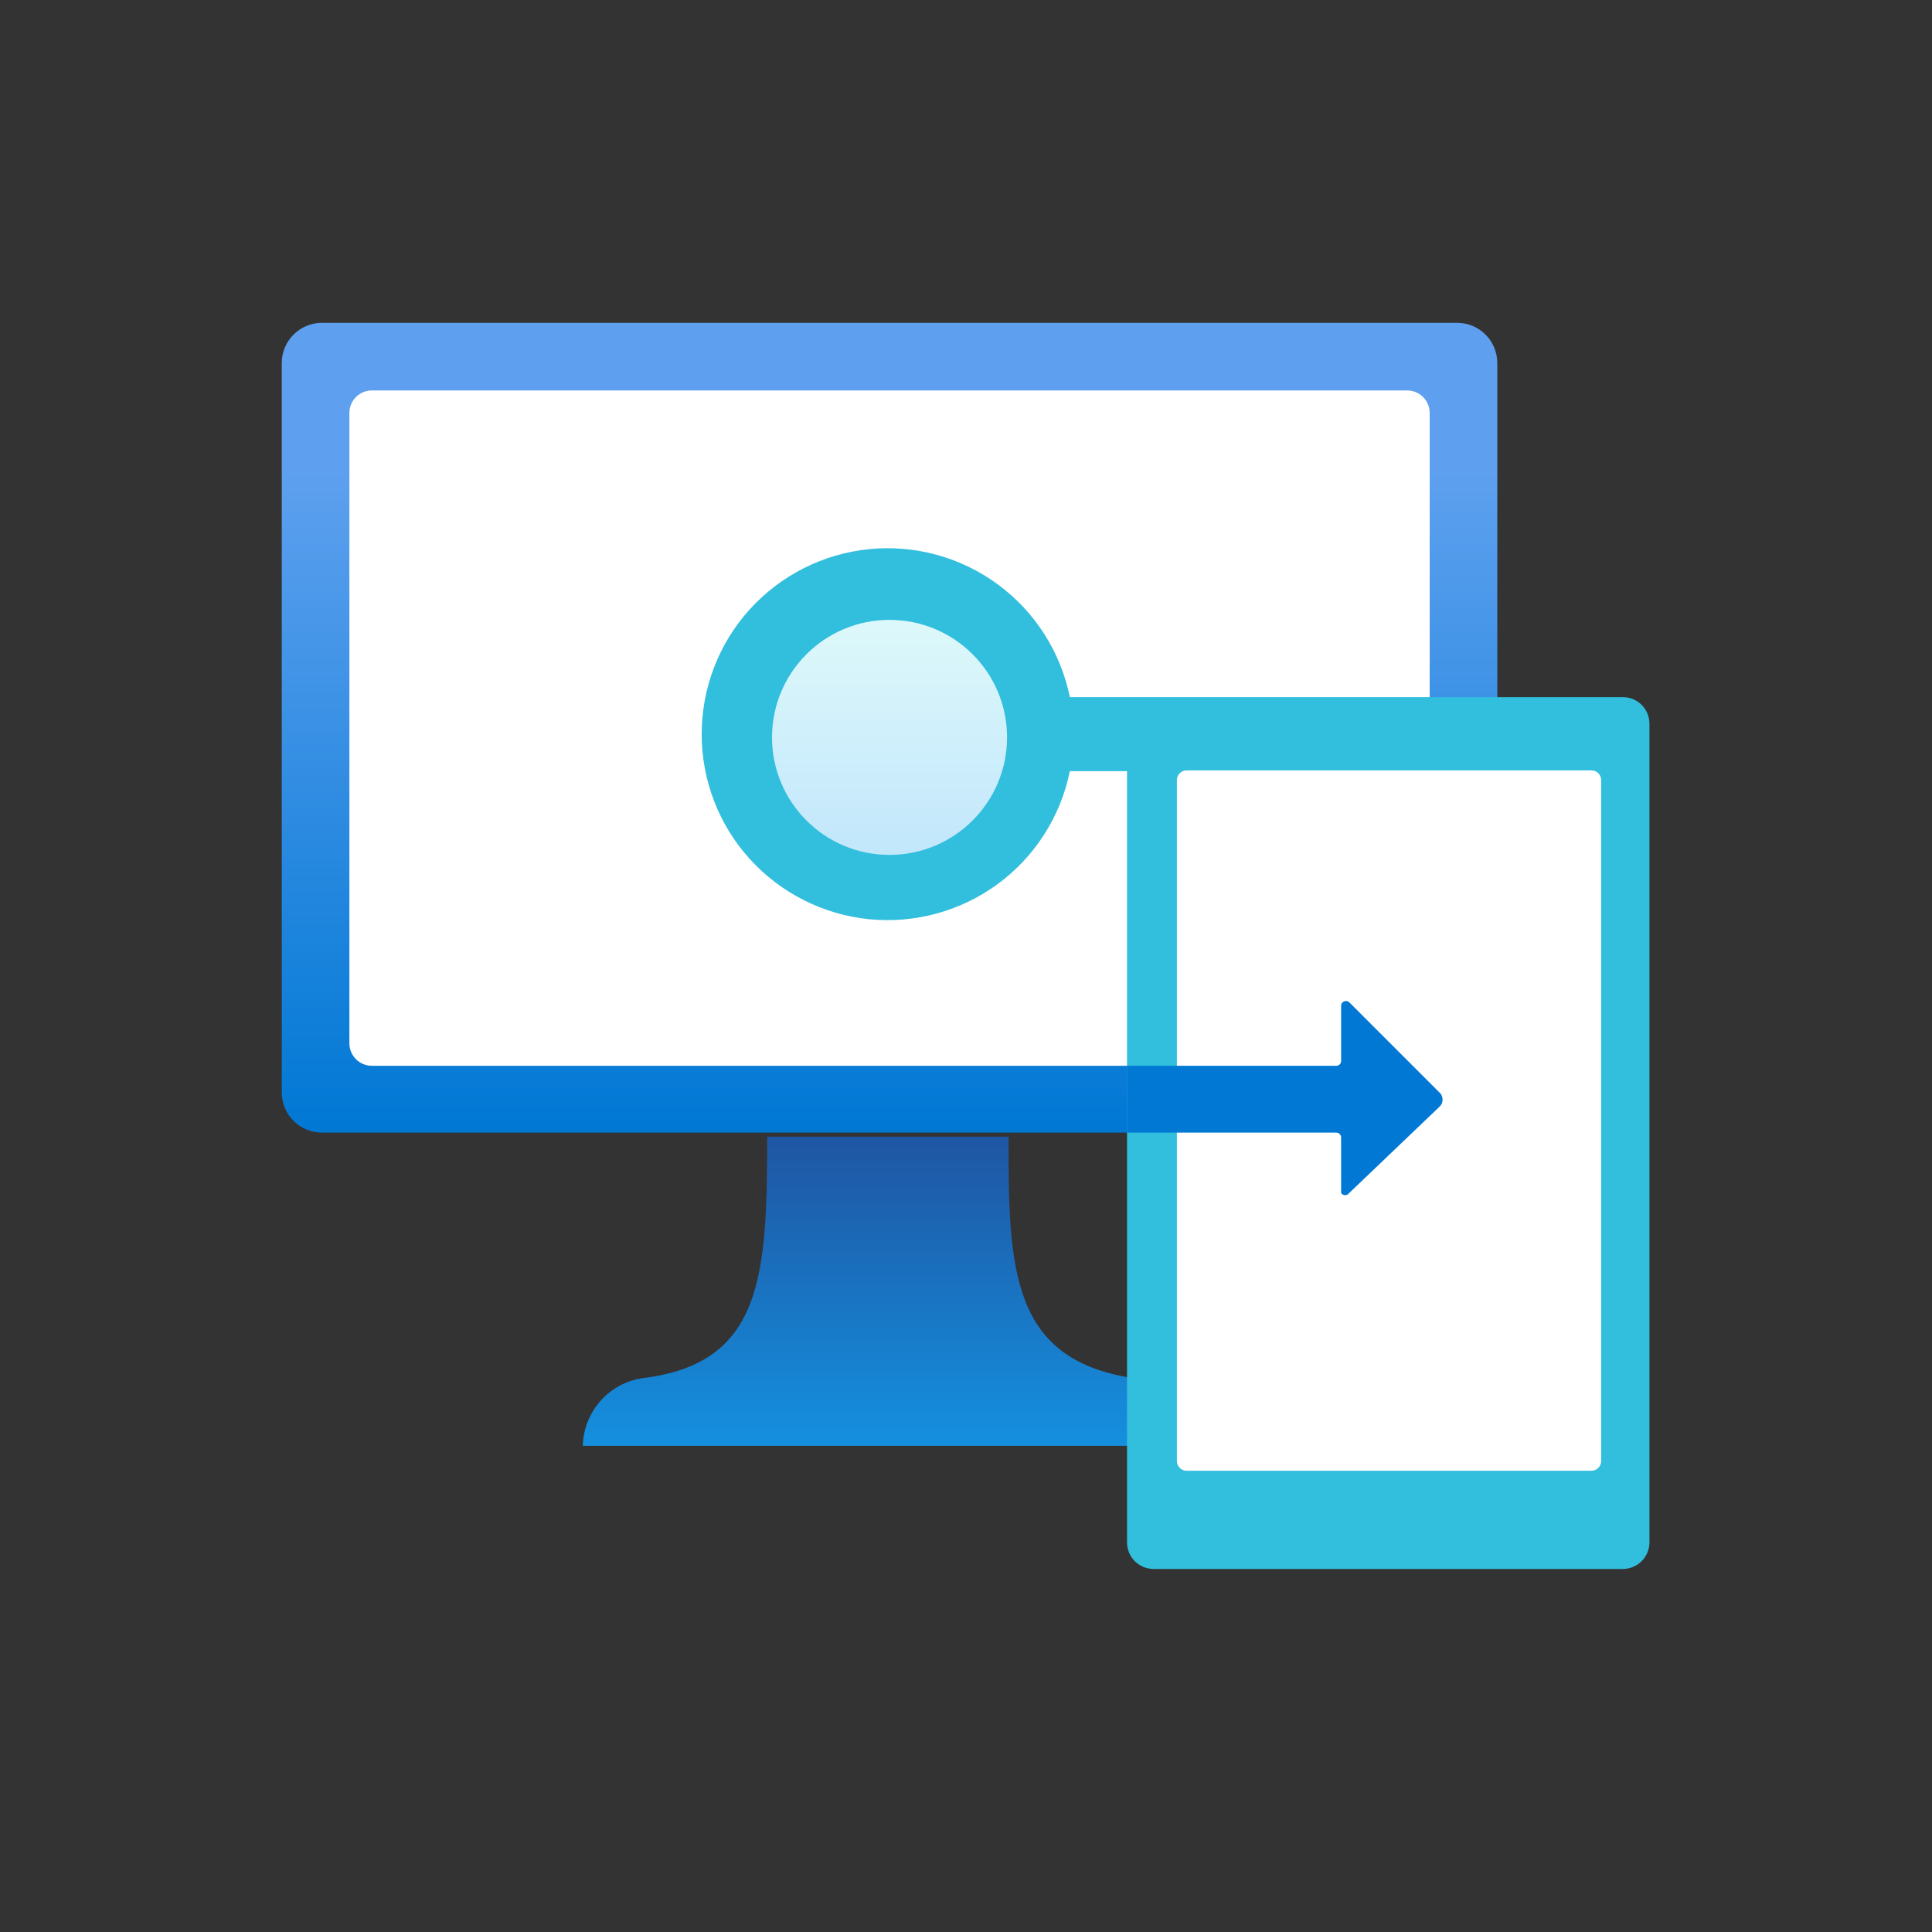 <svg width="32" height="32" viewBox="0 0 32 32" fill="none" xmlns="http://www.w3.org/2000/svg">
<rect x="0" y="0" width="32" height="32" fill="#333333" stroke="none"/>
<path d="M24.133 5.347H5.333C4.965 5.347 4.667 5.645 4.667 6.013V18.093C4.667 18.462 4.965 18.76 5.333 18.76H24.133C24.502 18.76 24.8 18.462 24.8 18.093V6.013C24.8 5.645 24.502 5.347 24.133 5.347Z" fill="url(#paint0_linear_14119_134020)"/>
<path d="M23.307 6.467H6.16C5.954 6.467 5.787 6.634 5.787 6.84V17.28C5.787 17.486 5.954 17.653 6.16 17.653H23.307C23.513 17.653 23.68 17.486 23.68 17.28V6.84C23.68 6.634 23.513 6.467 23.307 6.467Z" fill="white"/>
<path d="M18.773 22.827C16.773 22.52 16.693 21.08 16.707 18.827H12.707C12.707 21.147 12.627 22.587 10.64 22.827C10.37 22.867 10.123 23.002 9.943 23.207C9.762 23.412 9.66 23.674 9.653 23.947H19.707C19.7 23.682 19.605 23.427 19.435 23.224C19.266 23.021 19.032 22.881 18.773 22.827Z" fill="url(#paint1_linear_14119_134020)"/>
<path d="M26.893 11.547H17.72C17.568 10.799 17.143 10.133 16.529 9.681C15.914 9.228 15.153 9.019 14.393 9.096C13.634 9.172 12.93 9.528 12.417 10.094C11.905 10.66 11.622 11.397 11.622 12.16C11.622 12.924 11.905 13.66 12.417 14.226C12.93 14.792 13.634 15.148 14.393 15.225C15.153 15.301 15.914 15.092 16.529 14.64C17.143 14.187 17.568 13.522 17.72 12.773H18.667V25.547C18.667 25.663 18.713 25.775 18.795 25.858C18.878 25.94 18.99 25.987 19.107 25.987H26.88C26.997 25.987 27.108 25.94 27.191 25.858C27.273 25.775 27.32 25.663 27.32 25.547V11.987C27.32 11.872 27.275 11.762 27.196 11.68C27.116 11.598 27.008 11.55 26.893 11.547Z" fill="#32BEDD"/>
<path d="M26.36 12.76H19.653C19.565 12.76 19.493 12.832 19.493 12.92V24.2C19.493 24.288 19.565 24.36 19.653 24.36H26.36C26.448 24.36 26.52 24.288 26.52 24.2V12.92C26.52 12.832 26.448 12.76 26.36 12.76Z" fill="white"/>
<path opacity="0.9" d="M14.733 14.16C15.808 14.16 16.68 13.288 16.68 12.213C16.68 11.138 15.808 10.267 14.733 10.267C13.658 10.267 12.787 11.138 12.787 12.213C12.787 13.288 13.658 14.16 14.733 14.16Z" fill="url(#paint2_linear_14119_134020)"/>
<path d="M23.84 18.093L22.347 16.6C22.335 16.589 22.32 16.582 22.304 16.58C22.288 16.578 22.272 16.581 22.257 16.588C22.243 16.595 22.231 16.606 22.223 16.62C22.215 16.634 22.212 16.651 22.213 16.667V17.573C22.213 17.595 22.205 17.615 22.19 17.63C22.175 17.645 22.155 17.653 22.133 17.653H18.667V18.76H22.133C22.155 18.76 22.175 18.768 22.19 18.784C22.205 18.799 22.213 18.819 22.213 18.84V19.76C22.221 19.771 22.231 19.78 22.242 19.786C22.254 19.793 22.267 19.796 22.28 19.796C22.293 19.796 22.306 19.793 22.318 19.786C22.329 19.78 22.34 19.771 22.347 19.76L23.84 18.333C23.857 18.318 23.871 18.3 23.88 18.279C23.889 18.259 23.894 18.236 23.894 18.213C23.894 18.191 23.889 18.168 23.88 18.148C23.871 18.127 23.857 18.108 23.84 18.093Z" fill="#0078D4"/>
<defs>
<linearGradient id="paint0_linear_14119_134020" x1="14.733" y1="18.76" x2="14.733" y2="5.347" gradientUnits="userSpaceOnUse">
<stop stop-color="#0078D4"/>
<stop offset="0.82" stop-color="#5EA0EF"/>
</linearGradient>
<linearGradient id="paint1_linear_14119_134020" x1="14.733" y1="23.947" x2="14.733" y2="18.76" gradientUnits="userSpaceOnUse">
<stop stop-color="#1490DF"/>
<stop offset="0.98" stop-color="#1F56A3"/>
</linearGradient>
<linearGradient id="paint2_linear_14119_134020" x1="14.733" y1="14.16" x2="14.733" y2="10.253" gradientUnits="userSpaceOnUse">
<stop stop-color="#D2EBFF"/>
<stop offset="1" stop-color="#F0FFFD"/>
</linearGradient>
</defs>
</svg>

